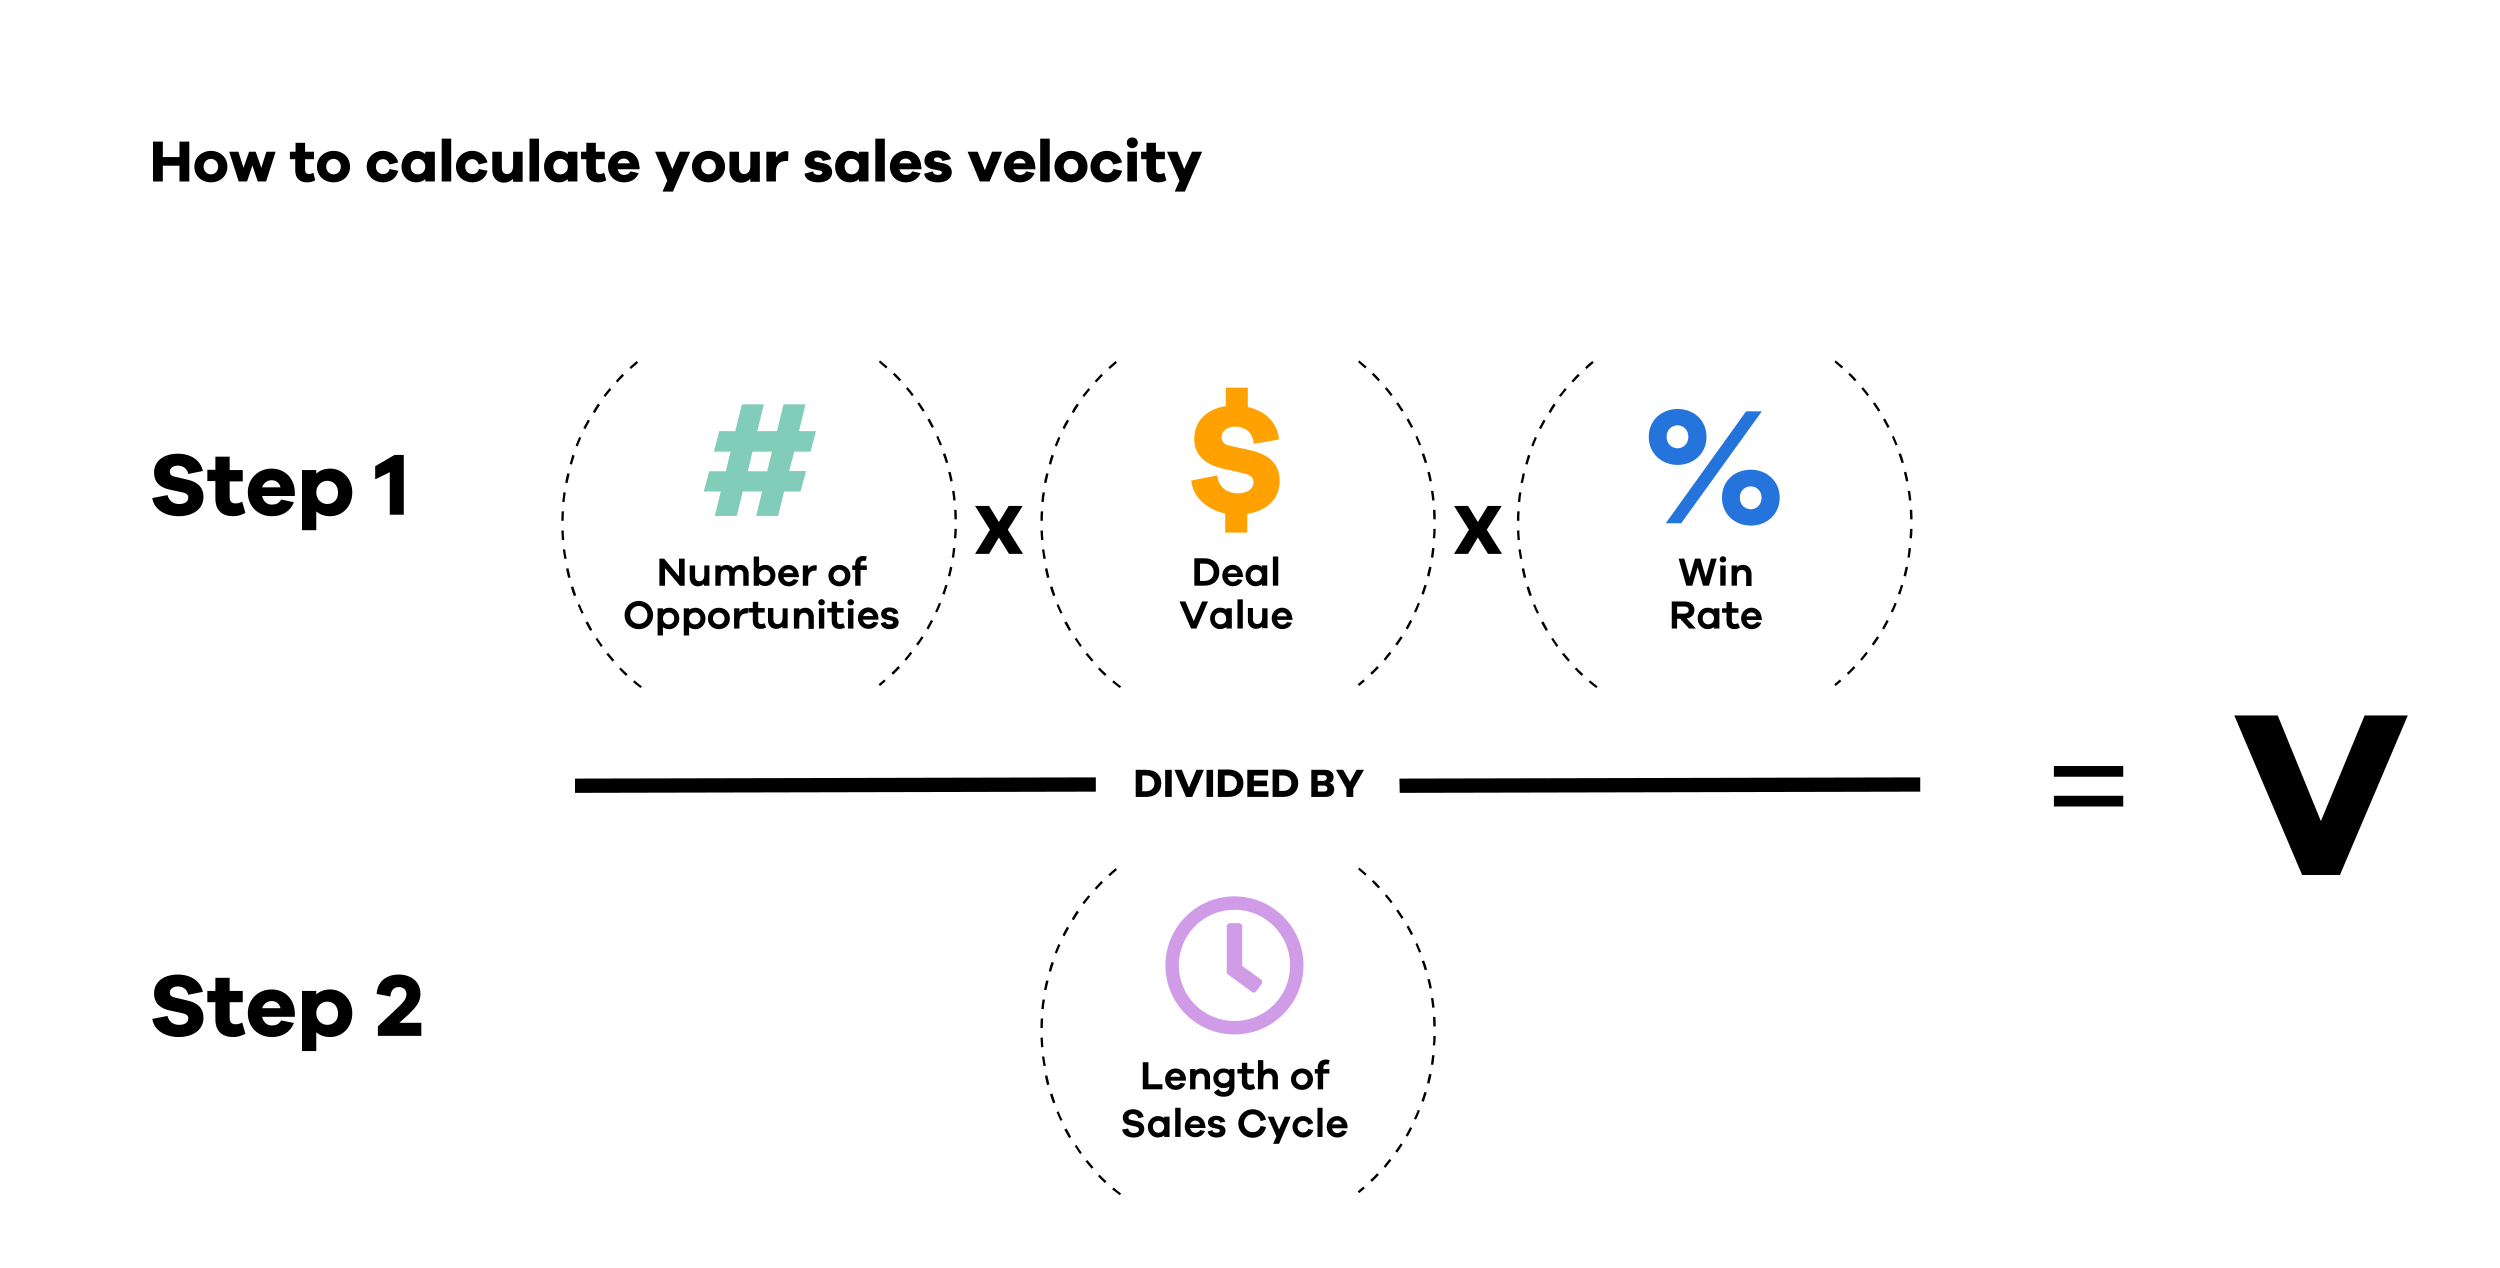 <?xml version="1.0" encoding="UTF-8"?>
<!-- Generator: Adobe Illustrator 27.8.1, SVG Export Plug-In . SVG Version: 6.00 Build 0)  -->
<svg xmlns="http://www.w3.org/2000/svg" xmlns:xlink="http://www.w3.org/1999/xlink" version="1.1" id="Layer_1" x="0px" y="0px" width="840px" height="426px" viewBox="0 0 840 426" style="enable-background:new 0 0 840 426;" xml:space="preserve">
<style type="text/css">
	.st0{fill:#D09CE7;}
	.st1{fill:#82CDBA;}
	.st2{fill:#FFA100;}
	.st3{fill:#2574DB;}
</style>
<g id="sales-velocity">
	<g id="Length-of-Sales-Cycl" transform="translate(377.072, 356.006)">
		<polygon id="Path" points="13.5,8.3 8.8,8.3 8.8,0.9 6.9,0.9 6.9,10 13.5,10   "></polygon>
		<path id="Shape" d="M21.4,6.4C21.3,4.4,19.7,3,17.9,3c-1.9,0-3.5,1.5-3.5,3.6s1.6,3.6,3.5,3.6c1.5,0,2.7-0.7,3.3-2.1l-1.6-0.3    c-0.5,0.8-1.2,0.9-1.7,0.9c-0.8,0-1.5-0.6-1.7-1.6h5.2V6.4z M17.9,4.5c0.7,0,1.4,0.4,1.6,1.3h-3.3C16.5,5,17.3,4.5,17.9,4.5z"></path>
		<path id="Path_00000062905732378378874820000001637503956118938032_" d="M26.7,3c-0.9,0-1.6,0.3-2.1,0.8V3.2h-1.8V10h1.8V7    c0-1.7,0.7-2.3,1.7-2.3c0.8,0,1.4,0.6,1.4,1.6V10h1.8V5.8C29.4,4.1,28.3,3,26.7,3z"></path>
		<path id="Shape_00000087411379991243199100000003354092304724946063_" d="M37.7,3.2H36v0.4C35.5,3.2,34.8,3,33.9,3    c-1.7,0-3.3,1.4-3.3,3.3c0,1.9,1.6,3.3,3.3,3.3c0.9,0,1.6-0.2,2.1-0.6V9c0,1.2-0.7,1.9-1.9,1.9c-0.9,0-1.3-0.3-1.8-1l-1.5,1.1    c0.6,0.9,1.7,1.5,3.3,1.5c2.2,0,3.6-1.2,3.6-3.2L37.7,3.2z M34.2,8c-1.1,0-1.9-0.7-1.9-1.8s0.8-1.8,1.9-1.8c1,0,1.8,0.7,1.8,1.8    S35.1,8,34.2,8z"></path>
		<path id="Path_00000002367468240358238400000013239844929176469377_" d="M44.1,8.2c-0.4,0.2-0.8,0.3-1.1,0.3c-0.6,0-1-0.4-1-1.2    V4.7h2.2V3.2h-2.2V1.1h-1.8v2.1h-1.5v1.5h1.5v2.8c0,1.9,1.1,2.7,2.7,2.7c0.6,0,1.1-0.1,1.8-0.5L44.1,8.2z"></path>
		<path id="Path_00000033361235284391110790000000513164380658921366_" d="M49.5,3c-0.9,0-1.6,0.3-2.1,0.8V0.2h-1.8V10h1.8V7    c0-1.7,0.7-2.3,1.7-2.3c0.8,0,1.4,0.6,1.4,1.6V10h1.8V5.8C52.2,4.1,51.1,3,49.5,3z"></path>
		<path id="Shape_00000039828779184950395680000016242477345257171871_" d="M60.4,3c-2,0-3.7,1.4-3.7,3.6s1.7,3.6,3.7,3.6    c2,0,3.7-1.4,3.7-3.6S62.4,3,60.4,3z M60.4,8.6c-1,0-2-0.8-2-2s1-2,2-2c0.9,0,1.9,0.8,1.9,2S61.3,8.6,60.4,8.6z"></path>
		<path id="Path_00000076600534394819001150000001113608948012136853_" d="M67.6,3.2V2.6c0-0.6,0.4-1,1-1c0.2,0,0.4,0,0.7,0.1    l0.4-1.5C69.3,0.1,68.9,0,68.4,0c-1.6,0-2.7,1-2.7,2.6v0.6h-1v1.5h1V10h1.8V4.7h2.1V3.2H67.6z"></path>
		<path id="Path_00000050665211254990806920000012821501552419338393_" d="M3.7,16.7c-2.1,0-3.5,1.1-3.5,2.8c0,1.8,1.3,2.4,2.4,2.6    l1.9,0.4c0.8,0.2,1.1,0.5,1.1,1c0,0.7-0.6,1.2-1.6,1.2c-1,0-1.8-0.4-2-1.5L0,23.5c0.2,1.8,1.9,2.7,3.8,2.7c2.2,0,3.6-1.1,3.6-2.9    c0-1.4-0.9-2.3-2.4-2.6l-2-0.4c-0.7-0.1-0.9-0.5-0.9-0.9c0-0.6,0.6-1.1,1.5-1.1c0.9,0,1.7,0.6,1.8,1.4l1.8-0.4    C6.9,17.7,5.5,16.7,3.7,16.7z"></path>
		<path id="Shape_00000069384337777685944650000008048087266171297424_" d="M15.9,19.2h-1.8v0.5c-0.6-0.5-1.3-0.7-2.2-0.7    c-1.7,0-3.3,1.5-3.3,3.6s1.6,3.6,3.3,3.6c0.9,0,1.7-0.3,2.2-0.7V26h1.8V19.2z M12.2,24.6c-1.1,0-1.9-0.8-1.9-2s0.8-2,1.9-2    c1,0,1.9,0.8,1.9,2S13.1,24.6,12.2,24.6z"></path>
		<polygon id="Path_00000053510911468645697410000015291751820630350476_" points="19.6,26 19.6,16.2 17.8,16.2 17.8,26   "></polygon>
		<path id="Shape_00000082345450133267792010000001039247310142249391_" d="M27.9,22.4c-0.1-2.1-1.6-3.5-3.4-3.5    c-1.9,0-3.5,1.5-3.5,3.6s1.6,3.6,3.5,3.6c1.5,0,2.7-0.7,3.3-2.1l-1.6-0.3c-0.5,0.8-1.2,0.9-1.7,0.9c-0.8,0-1.5-0.6-1.7-1.6h5.2    V22.4z M24.5,20.5c0.7,0,1.4,0.4,1.6,1.3h-3.3C23,21,23.8,20.5,24.5,20.5z"></path>
		<path id="Path_00000178909449520535446340000015680290296032659103_" d="M28.7,24.2c0.2,1.4,1.6,2,3,2c1.8,0,3-0.8,3-2.3    c0-0.9-0.6-1.7-1.8-1.9l-1.6-0.4c-0.5-0.1-0.6-0.4-0.6-0.6c0-0.3,0.2-0.7,0.9-0.7c0.7,0,1.2,0.4,1.3,0.9l1.7-0.3    c-0.2-1.2-1.3-2-3-2c-1.7,0-2.8,0.9-2.8,2.2c0,1,0.7,1.7,1.9,1.9l1.4,0.3c0.6,0.1,0.7,0.4,0.7,0.6c0,0.4-0.4,0.7-1.1,0.7    c-0.7,0-1.3-0.2-1.4-0.9L28.7,24.2z"></path>
		<path id="Path_00000032624836994274070990000011648872634277508227_" d="M43.8,24.4c-1.6,0-2.9-1.3-2.9-3s1.3-3,2.9-3    c1.3,0,2.4,0.7,2.7,2.3l1.8-0.5c-0.5-2.2-2.3-3.5-4.5-3.5c-2.7,0-4.8,2.1-4.8,4.8c0,2.7,2.1,4.8,4.8,4.8c2.2,0,4-1.3,4.5-3.6    l-1.8-0.4C46.1,23.8,45,24.4,43.8,24.4z"></path>
		<polygon id="Path_00000057147989567672191620000013816386136032192395_" points="56.6,19.2 54.6,19.2 52.7,23.5 50.9,19.2     48.9,19.2 51.8,25.8 50.7,28.3 52.7,28.3   "></polygon>
		<path id="Path_00000105403657578344967860000001108206349578283416_" d="M60.8,24.5c-1.1,0-1.9-0.8-1.9-1.9c0-1.2,0.8-2,1.9-2    c0.8,0,1.4,0.4,1.7,1.3l1.7-0.5C63.7,20,62.4,19,60.8,19c-2,0-3.6,1.5-3.6,3.6s1.6,3.6,3.6,3.6c1.6,0,3-1,3.4-2.5l-1.7-0.4    C62.2,24.1,61.6,24.5,60.8,24.5z"></path>
		<polygon id="Path_00000161595357382207762260000009401054173616827576_" points="67.3,26 67.3,16.2 65.6,16.2 65.6,26   "></polygon>
		<path id="Shape_00000041983828131627972020000011899632658510623128_" d="M75.7,22.4C75.6,20.4,74,19,72.2,19    c-1.9,0-3.5,1.5-3.5,3.6s1.6,3.6,3.5,3.6c1.5,0,2.7-0.7,3.3-2.1l-1.6-0.3c-0.5,0.8-1.2,0.9-1.7,0.9c-0.8,0-1.5-0.6-1.7-1.6h5.2    V22.4z M72.2,20.5c0.7,0,1.4,0.4,1.6,1.3h-3.3C70.8,21,71.5,20.5,72.2,20.5z"></path>
	</g>
	<g id="clock" transform="translate(391.579, 301.175)">
		<path id="Shape_00000122704615157460430510000003786223139487007165_" class="st0" d="M23.2,0C10.4,0,0,10.4,0,23.2    s10.4,23.2,23.2,23.2S46.4,36,46.4,23.2S36,0,23.2,0z M23.2,41.9c-10.3,0-18.7-8.4-18.7-18.7S12.9,4.5,23.2,4.5    s18.7,8.4,18.7,18.7S33.6,41.9,23.2,41.9z M29,32.1l-7.9-5.8c-0.3-0.2-0.5-0.6-0.5-0.9V10.1c0-0.6,0.5-1.1,1.1-1.1h3    c0.6,0,1.1,0.5,1.1,1.1v13.3l6.3,4.5c0.5,0.4,0.6,1.1,0.2,1.6l-1.8,2.4C30.2,32.4,29.5,32.5,29,32.1z"></path>
	</g>
	<path id="Shape-Copy-3" d="M374.2,399c0.8,0.7,1.6,1.4,2.5,2l-0.5,0.6c-0.8-0.7-1.7-1.3-2.5-2L374.2,399z M458.1,398.7l0.5,0.6   c-0.6,0.5-1.3,1.1-1.9,1.6l-0.5-0.6C456.8,399.7,457.5,399.2,458.1,398.7z M369.5,394.7c0.7,0.8,1.5,1.5,2.3,2.2l-0.6,0.6   c-0.8-0.7-1.5-1.5-2.3-2.3L369.5,394.7z M462.7,394.2l0.6,0.6c-0.7,0.8-1.5,1.5-2.3,2.3l-0.6-0.6C461.2,395.8,462,395,462.7,394.2z    M365.4,389.8c0.7,0.8,1.3,1.6,2,2.4l-0.6,0.5c-0.7-0.8-1.4-1.6-2.1-2.5L365.4,389.8z M466.9,389.4l0.6,0.5c-0.7,0.8-1.3,1.7-2,2.5   l-0.6-0.5C465.5,391.1,466.2,390.2,466.9,389.4z M361.7,384.7c0.6,0.9,1.2,1.8,1.8,2.6l-0.6,0.5c-0.6-0.9-1.2-1.8-1.8-2.7   L361.7,384.7z M470.6,384.2l0.7,0.4c-0.6,0.9-1.2,1.8-1.8,2.7l-0.7-0.5C469.4,386,470,385.1,470.6,384.2z M358.4,379.2   c0.5,0.9,1,1.9,1.5,2.8l-0.7,0.4c-0.5-0.9-1.1-1.9-1.6-2.8L358.4,379.2z M473.8,378.7l0.7,0.4c-0.5,1-1,1.9-1.5,2.8l-0.7-0.4   C472.8,380.6,473.3,379.6,473.8,378.7z M355.7,373.4c0.4,1,0.8,2,1.3,2.9l-0.7,0.3c-0.5-1-0.9-2-1.3-2.9L355.7,373.4z M476.4,372.9   l0.7,0.3c-0.4,1-0.8,2-1.3,3l-0.7-0.3C475.6,374.9,476,373.9,476.4,372.9z M353.6,367.4c0.3,1,0.7,2,1,3l-0.8,0.3c-0.4-1-0.7-2-1-3   L353.6,367.4z M478.6,366.9l0.8,0.2c-0.3,1-0.7,2-1,3.1l-0.8-0.3C477.9,369,478.3,367.9,478.6,366.9z M351.9,361.3   c0.2,1,0.5,2.1,0.7,3.1l-0.8,0.2c-0.3-1-0.5-2.1-0.7-3.1L351.9,361.3z M480.2,360.8l0.8,0.2c-0.2,1.1-0.5,2.1-0.7,3.1l-0.8-0.2   C479.7,362.8,479.9,361.8,480.2,360.8z M350.9,355c0.1,1.1,0.3,2.1,0.5,3.1l-0.8,0.1c-0.2-1.1-0.3-2.1-0.5-3.2L350.9,355z    M481.2,354.5l0.8,0.1c-0.1,1.1-0.3,2.1-0.4,3.2l-0.8-0.1C480.9,356.6,481.1,355.5,481.2,354.5z M350.4,348.6   c0,1.1,0.1,2.1,0.2,3.2l-0.8,0.1c-0.1-1.1-0.1-2.1-0.2-3.2L350.4,348.6z M481.6,348.1l0.8,0c0,1.1-0.1,2.1-0.2,3.2l-0.8-0.1   C481.6,350.2,481.6,349.2,481.6,348.1z M349.7,342.2l0.8,0c-0.1,1.1-0.1,2.1-0.1,3.2l-0.8,0C349.6,344.3,349.6,343.2,349.7,342.2z    M482.3,341.7c0.1,1.1,0.1,2.1,0.1,3.2l-0.8,0c0-1.1-0.1-2.1-0.1-3.2L482.3,341.7z M350.3,335.8l0.8,0.1c-0.2,1-0.3,2.1-0.4,3.2   l-0.8-0.1C350,337.9,350.1,336.8,350.3,335.8z M481.6,335.3c0.2,1.1,0.3,2.1,0.4,3.2l-0.8,0.1c-0.1-1.1-0.2-2.1-0.4-3.2   L481.6,335.3z M351.5,329.4l0.8,0.2c-0.2,1-0.5,2.1-0.7,3.1l-0.8-0.1C351,331.5,351.2,330.5,351.5,329.4z M480.4,328.9   c0.3,1,0.5,2.1,0.7,3.1l-0.8,0.2c-0.2-1-0.4-2.1-0.7-3.1L480.4,328.9z M353.3,323.2l0.8,0.3c-0.3,1-0.7,2-0.9,3l-0.8-0.2   C352.6,325.3,352.9,324.3,353.3,323.2z M478.5,322.7c0.4,1,0.7,2,1,3.1l-0.8,0.2c-0.3-1-0.6-2-1-3L478.5,322.7z M355.6,317.2   l0.7,0.3c-0.4,1-0.8,1.9-1.2,2.9l-0.7-0.3C354.7,319.2,355.2,318.2,355.6,317.2z M476.2,316.8c0.4,1,0.9,2,1.3,3l-0.7,0.3   c-0.4-1-0.8-2-1.2-2.9L476.2,316.8z M358.5,311.4l0.7,0.4c-0.5,0.9-1,1.9-1.5,2.8l-0.7-0.4C357.4,313.3,357.9,312.4,358.5,311.4z    M473.3,311c0.5,0.9,1,1.9,1.5,2.8l-0.7,0.4c-0.5-0.9-1-1.9-1.5-2.8L473.3,311z M361.8,306l0.7,0.5c-0.6,0.9-1.2,1.8-1.7,2.7   l-0.7-0.4C360.6,307.8,361.2,306.9,361.8,306z M469.8,305.6c0.6,0.9,1.2,1.8,1.8,2.7l-0.7,0.4c-0.6-0.9-1.2-1.8-1.8-2.7   L469.8,305.6z M365.7,300.8l0.6,0.5c-0.7,0.8-1.3,1.6-2,2.5l-0.6-0.5C364.4,302.5,365,301.6,365.7,300.8z M465.9,300.5   c0.7,0.8,1.4,1.7,2,2.5l-0.6,0.5c-0.6-0.8-1.3-1.7-2-2.5L465.9,300.5z M370,296l0.6,0.6c-0.7,0.7-1.5,1.5-2.2,2.3l-0.6-0.5   C368.5,297.6,369.3,296.8,370,296z M461.5,295.7c0.8,0.7,1.5,1.5,2.2,2.3l-0.6,0.5c-0.7-0.8-1.5-1.5-2.2-2.3L461.5,295.7z    M374.8,291.7l0.5,0.6c-0.8,0.7-1.6,1.4-2.4,2.1l-0.5-0.6C373.2,293.1,374,292.4,374.8,291.7z M456.7,291.5   c0.8,0.7,1.7,1.4,2.5,2.1l-0.5,0.6c-0.8-0.7-1.6-1.4-2.4-2.1L456.7,291.5z"></path>
	<g id="Step-2" transform="translate(51.266, 327.45)">
		<path id="Path_00000005988044522220742780000014023907966062893697_" d="M8.5,0c-4.7,0-8,2.4-8,6.3c0,3.7,2.5,5.2,5.4,5.8l4.2,0.9    c1.4,0.3,1.9,0.9,1.9,1.8c0,1.2-1.1,2.1-3,2.1c-2,0-3.4-0.9-4-3l-5.1,1C0.5,18.8,4.3,21,8.8,21c4.5,0,8.3-2.2,8.3-6.5    c0-3.2-2-5.1-5.5-5.8L7.4,7.7C6.1,7.4,5.8,6.8,5.8,6c0-1.1,1-2,2.7-2c1.6,0,3.1,0.9,3.5,2.8l4.9-1C16.1,2.2,12.9,0,8.5,0z"></path>
		<path id="Path_00000016756908082695587480000013257440045565824658_" d="M30.1,16.1c-0.6,0.4-1.5,0.6-2.2,0.6c-1.3,0-2-0.6-2-2.2    V9.3h4.4V5.5h-4.4V1.1h-4.8v4.4h-2.7v3.8h2.7V15c0,4,2.2,6,6,6c1.7,0,2.9-0.5,4.1-1.1L30.1,16.1z"></path>
		<path id="Shape_00000124874680253407368140000011665195698243873949_" d="M47.8,13c-0.1-4.9-3.5-8-7.8-8c-4.4,0-8,3.2-8,8    c0,4.8,3.6,8,8,8c3.5,0,6.2-1.5,7.5-4.7l-4.3-0.9c-0.8,1.5-2.1,1.7-3.2,1.7c-1.6,0-2.8-1.1-3.2-2.9h11V13z M40,8.9    c1.4,0,2.6,0.8,3,2.4h-6.2C37.3,9.8,38.6,8.9,40,8.9z"></path>
		<path id="Shape_00000084528212565884828570000015042694196607428543_" d="M59.7,5c-2,0-3.5,0.6-4.7,1.7V5.5h-4.8v20.2H55v-6.3    c1.2,1,2.7,1.6,4.7,1.6c4,0,7.4-3.2,7.4-8C67.1,8.3,63.7,5,59.7,5z M58.7,16.9c-2,0-3.7-1.6-3.7-3.9c0-2.3,1.7-3.9,3.7-3.9    c2.1,0,3.6,1.6,3.6,3.9C62.4,15.4,60.8,16.9,58.7,16.9z"></path>
		<path id="Path_00000008114996701247575020000003496117669590123395_" d="M90.2,16.2h-7.3l2.9-2.6C88.5,11,90,9.3,90,6.5    c0-4-3-6.5-7.3-6.5c-4.3,0-7.2,2.5-7.4,6.5l4.6,0.9c0.2-2.2,1.2-3.2,2.9-3.2c1.5,0,2.5,1,2.5,2.4c0,1.8-1.4,3-2.7,4.3l-6.9,6.5    v3.2h14.6V16.2z"></path>
	</g>
	<g id="How-to-calculate-you" transform="translate(51.406, 46.18)">
		<polygon id="Path_00000121976459717278120650000013535035915034384024_" points="12.2,1.4 8.9,1.4 8.9,6.6 3.3,6.6 3.3,1.4 0,1.4     0,14.8 3.3,14.8 3.3,9.5 8.9,9.5 8.9,14.8 12.2,14.8   "></polygon>
		<path id="Shape_00000059271276493219507340000012505655059057096608_" d="M19.5,4.5c-3,0-5.6,2.1-5.6,5.3c0,3.2,2.5,5.3,5.6,5.3    c3,0,5.5-2.1,5.5-5.3C25,6.6,22.4,4.5,19.5,4.5z M19.5,12.4c-1.3,0-2.5-1-2.5-2.6c0-1.6,1.2-2.6,2.5-2.6c1.2,0,2.4,1,2.4,2.6    C21.9,11.4,20.7,12.4,19.5,12.4z"></path>
		<polygon id="Path_00000166676334855854537730000016496063939556990863_" points="41.2,4.8 38.1,4.8 36.4,10.2 34.5,4.8 32.3,4.8     30.4,10.2 28.7,4.8 25.6,4.8 28.8,14.8 31.6,14.8 33.4,9.4 35.2,14.8 38,14.8   "></polygon>
		<path id="Path_00000045587420466562066130000013811214251180227208_" d="M53.9,11.9c-0.4,0.2-1,0.4-1.5,0.4    c-0.8,0-1.3-0.4-1.3-1.5V7.3h3V4.8h-3v-3h-3.2v3H46v2.5h1.8v3.8c0,2.6,1.5,4,4,4c1.1,0,2-0.3,2.7-0.7L53.9,11.9z"></path>
		<path id="Shape_00000029012489413809052730000013855764044047443076_" d="M60.7,4.5c-3,0-5.6,2.1-5.6,5.3c0,3.2,2.5,5.3,5.6,5.3    c3,0,5.5-2.1,5.5-5.3C66.2,6.6,63.7,4.5,60.7,4.5z M60.7,12.4c-1.3,0-2.5-1-2.5-2.6c0-1.6,1.2-2.6,2.5-2.6c1.2,0,2.4,1,2.4,2.6    C63.1,11.4,62,12.4,60.7,12.4z"></path>
		<path id="Path_00000078751764232661091170000013144525693188362405_" d="M77.3,12.3c-1.4,0-2.4-1-2.4-2.5c0-1.5,1-2.5,2.4-2.5    c1,0,1.8,0.6,2.1,1.8l3-0.7c-0.6-2.4-2.7-3.9-5.1-3.9c-3,0-5.5,2.2-5.5,5.3c0,3.2,2.5,5.3,5.5,5.3c2.5,0,4.6-1.5,5.1-3.9l-2.9-0.6    C79.2,11.8,78.4,12.3,77.3,12.3z"></path>
		<path id="Shape_00000064334153968192162830000000114760077161959840_" d="M94.7,4.8h-3.2v0.8c-0.8-0.7-1.8-1.1-3.1-1.1    c-2.7,0-4.9,2.2-4.9,5.3c0,3.2,2.2,5.3,4.9,5.3c1.3,0,2.3-0.4,3.1-1.1v0.8h3.2V4.8z M89,12.4c-1.4,0-2.4-1-2.4-2.6    c0-1.5,1-2.6,2.4-2.6c1.3,0,2.5,1.1,2.5,2.6C91.5,11.4,90.3,12.4,89,12.4z"></path>
		<polygon id="Path_00000064324027025008793740000008749492878500496295_" points="100.2,14.8 100.2,0.4 97,0.4 97,14.8   "></polygon>
		<path id="Path_00000028326013810587700110000003682995371791871910_" d="M107.3,12.3c-1.4,0-2.4-1-2.4-2.5c0-1.5,1-2.5,2.4-2.5    c1,0,1.8,0.6,2.1,1.8l3-0.7c-0.6-2.4-2.7-3.9-5.1-3.9c-3,0-5.5,2.2-5.5,5.3c0,3.2,2.5,5.3,5.5,5.3c2.5,0,4.6-1.5,5.1-3.9l-2.9-0.6    C109.2,11.8,108.4,12.3,107.3,12.3z"></path>
		<path id="Path_00000054228089964777727780000007569195474318252214_" d="M124.2,4.8H121v4.7c0,1.9-0.8,2.8-2.1,2.8    c-1,0-1.7-0.8-1.7-2V4.8H114v6.2c0,2.5,1.6,4.2,3.9,4.2c1.3,0,2.3-0.5,3.1-1.3v1h3.2V4.8z"></path>
		<polygon id="Path_00000173878696971592114830000003479329910498675087_" points="129.7,14.8 129.7,0.4 126.5,0.4 126.5,14.8   "></polygon>
		<path id="Shape_00000035528554680010788350000013530618231704248213_" d="M142.6,4.8h-3.2v0.8c-0.8-0.7-1.8-1.1-3.1-1.1    c-2.7,0-4.9,2.2-4.9,5.3c0,3.2,2.2,5.3,4.9,5.3c1.3,0,2.3-0.4,3.1-1.1v0.8h3.2V4.8z M136.9,12.4c-1.4,0-2.4-1-2.4-2.6    c0-1.5,1-2.6,2.4-2.6c1.3,0,2.5,1.1,2.5,2.6C139.4,11.4,138.2,12.4,136.9,12.4z"></path>
		<path id="Path_00000029740751401448814500000004836396903657364387_" d="M151.6,11.9c-0.4,0.2-1,0.4-1.5,0.4    c-0.8,0-1.3-0.4-1.3-1.5V7.3h3V4.8h-3v-3h-3.2v3h-1.8v2.5h1.8v3.8c0,2.6,1.5,4,4,4c1.1,0,2-0.3,2.7-0.7L151.6,11.9z"></path>
		<path id="Shape_00000018219213575377117370000006716244830505180809_" d="M163.4,9.8c-0.1-3.3-2.3-5.3-5.2-5.3    c-2.9,0-5.3,2.2-5.3,5.3c0,3.2,2.4,5.3,5.3,5.3c2.3,0,4.1-1,5-3.1l-2.8-0.6c-0.5,1-1.4,1.2-2.1,1.2c-1.1,0-1.9-0.7-2.2-1.9h7.4    V9.8z M158.2,7.1c0.9,0,1.7,0.5,2,1.6h-4.1C156.4,7.6,157.3,7.1,158.2,7.1z"></path>
		<polygon id="Path_00000097469486905685696630000001853899435435234977_" points="180.5,4.8 177,4.8 174.5,10.6 172.1,4.8     168.7,4.8 172.8,14.5 171.2,18.2 174.7,18.2   "></polygon>
		<path id="Shape_00000127745031450241677270000002799008362708837536_" d="M186.7,4.5c-3,0-5.6,2.1-5.6,5.3c0,3.2,2.5,5.3,5.6,5.3    c3,0,5.5-2.1,5.5-5.3C192.2,6.6,189.6,4.5,186.7,4.5z M186.7,12.4c-1.3,0-2.5-1-2.5-2.6c0-1.6,1.2-2.6,2.5-2.6    c1.2,0,2.4,1,2.4,2.6C189.1,11.4,187.9,12.4,186.7,12.4z"></path>
		<path id="Path_00000049213166793096796500000010674883017114025379_" d="M203.9,4.8h-3.2v4.7c0,1.9-0.8,2.8-2.1,2.8    c-1,0-1.7-0.8-1.7-2V4.8h-3.2v6.2c0,2.5,1.6,4.2,3.9,4.2c1.3,0,2.3-0.5,3.1-1.3v1h3.2V4.8z"></path>
		<path id="Path_00000044178854911552103830000006273609650537900940_" d="M212.8,4.6c-1.6,0-2.7,0.9-3.5,2.1V4.8h-3.2v10h3.2v-3.1    c0-2.6,1.2-3.8,3.5-3.8h0.6l0.1-3.2C213.3,4.7,213.1,4.6,212.8,4.6z"></path>
		<path id="Path_00000052790915444970459160000009499910804643730817_" d="M218.9,12.2c0.3,2.1,2.4,2.9,4.7,2.9    c2.6,0,4.6-1.2,4.6-3.4c0-1.5-0.9-2.6-2.8-3L223,8.2c-0.6-0.1-0.8-0.4-0.8-0.7c0-0.4,0.3-0.8,1.1-0.8c1,0,1.6,0.6,1.7,1.2l2.9-0.6    c-0.4-1.7-2.1-2.9-4.6-2.9c-2.5,0-4.3,1.3-4.3,3.4c0,1.6,1.1,2.6,2.9,2.9l2,0.4c0.7,0.1,1,0.4,1,0.7c0,0.4-0.5,0.8-1.3,0.8    c-0.9,0-1.6-0.3-1.8-1.2L218.9,12.2z"></path>
		<path id="Shape_00000048460675879269142900000012425013320082918579_" d="M240.4,4.8h-3.2v0.8c-0.8-0.7-1.8-1.1-3.1-1.1    c-2.7,0-4.9,2.2-4.9,5.3c0,3.2,2.2,5.3,4.9,5.3c1.3,0,2.3-0.4,3.1-1.1v0.8h3.2V4.8z M234.8,12.4c-1.4,0-2.4-1-2.4-2.6    c0-1.5,1-2.6,2.4-2.6c1.3,0,2.5,1.1,2.5,2.6C237.2,11.4,236.1,12.4,234.8,12.4z"></path>
		<polygon id="Path_00000071553600619665031810000001452572267102619057_" points="245.9,14.8 245.9,0.4 242.7,0.4 242.7,14.8   "></polygon>
		<path id="Shape_00000138561101940381484980000000015400912183492786_" d="M258.1,9.8c-0.1-3.3-2.3-5.3-5.2-5.3    c-2.9,0-5.3,2.2-5.3,5.3c0,3.2,2.4,5.3,5.3,5.3c2.3,0,4.1-1,5-3.1l-2.8-0.6c-0.5,1-1.4,1.2-2.1,1.2c-1.1,0-1.9-0.7-2.2-1.9h7.4    V9.8z M252.9,7.1c0.9,0,1.7,0.5,2,1.6h-4.1C251.1,7.6,252,7.1,252.9,7.1z"></path>
		<path id="Path_00000037690460532347483420000012886192845400572553_" d="M259.1,12.2c0.3,2.1,2.4,2.9,4.7,2.9    c2.6,0,4.6-1.2,4.6-3.4c0-1.5-0.9-2.6-2.8-3l-2.4-0.5c-0.6-0.1-0.8-0.4-0.8-0.7c0-0.4,0.3-0.8,1.1-0.8c1,0,1.6,0.6,1.7,1.2    l2.9-0.6c-0.4-1.7-2.1-2.9-4.6-2.9c-2.5,0-4.3,1.3-4.3,3.4c0,1.6,1.1,2.6,2.9,2.9l2,0.4c0.7,0.1,1,0.4,1,0.7    c0,0.4-0.5,0.8-1.3,0.8c-0.9,0-1.6-0.3-1.8-1.2L259.1,12.2z"></path>
		<polygon id="Path_00000087394172941135594590000008201524120919753381_" points="285.3,4.8 281.9,4.8 279.5,11 277.1,4.8     273.7,4.8 277.8,14.8 281.1,14.8   "></polygon>
		<path id="Shape_00000084514821306454323240000000643622687453889197_" d="M296.4,9.8c-0.1-3.3-2.3-5.3-5.2-5.3    c-2.9,0-5.3,2.2-5.3,5.3c0,3.2,2.4,5.3,5.3,5.3c2.3,0,4.1-1,5-3.1l-2.8-0.6c-0.5,1-1.4,1.2-2.1,1.2c-1.1,0-1.9-0.7-2.2-1.9h7.4    V9.8z M291.2,7.1c0.9,0,1.7,0.5,2,1.6h-4.1C289.4,7.6,290.3,7.1,291.2,7.1z"></path>
		<polygon id="Path_00000113318079618516496070000014657938001509086336_" points="301.3,14.8 301.3,0.4 298.1,0.4 298.1,14.8   "></polygon>
		<path id="Shape_00000081610585492927340040000018176104206340348558_" d="M308.5,4.5c-3,0-5.6,2.1-5.6,5.3c0,3.2,2.5,5.3,5.6,5.3    c3,0,5.5-2.1,5.5-5.3C314,6.6,311.5,4.5,308.5,4.5z M308.5,12.4c-1.3,0-2.5-1-2.5-2.6c0-1.6,1.2-2.6,2.5-2.6c1.2,0,2.4,1,2.4,2.6    C310.9,11.4,309.7,12.4,308.5,12.4z"></path>
		<path id="Path_00000038378897325740597470000012934154360964286606_" d="M320.5,12.3c-1.4,0-2.4-1-2.4-2.5c0-1.5,1-2.5,2.4-2.5    c1,0,1.8,0.6,2.1,1.8l3-0.7c-0.6-2.4-2.7-3.9-5.1-3.9c-3,0-5.5,2.2-5.5,5.3c0,3.2,2.5,5.3,5.5,5.3c2.5,0,4.6-1.5,5.1-3.9l-2.9-0.6    C322.3,11.8,321.5,12.3,320.5,12.3z"></path>
		<path id="Shape_00000175313912262816958860000008959814948393504911_" d="M329,0c-1.1,0-1.8,0.8-1.8,1.8c0,1,0.8,1.8,1.8,1.8    s1.9-0.8,1.9-1.8C330.9,0.8,330.1,0,329,0z M330.6,14.8v-10h-3.2v10H330.6z"></path>
		<path id="Path_00000034803747620751717960000014844268457049066372_" d="M339.8,11.9c-0.4,0.2-1,0.4-1.5,0.4    c-0.8,0-1.3-0.4-1.3-1.5V7.3h3V4.8h-3v-3h-3.2v3H332v2.5h1.8v3.8c0,2.6,1.5,4,4,4c1.1,0,2-0.3,2.7-0.7L339.8,11.9z"></path>
		<polygon id="Path_00000098210910855144636600000013001064603644818838_" points="352.5,4.8 349.1,4.8 346.5,10.6 344.2,4.8     340.7,4.8 344.9,14.5 343.3,18.2 346.7,18.2   "></polygon>
	</g>
	<g id="Step-1" transform="translate(51.266, 152.45)">
		<path id="Path_00000095308991098275790230000018174528812366710437_" d="M8.5,0c-4.7,0-8,2.4-8,6.3c0,3.7,2.5,5.2,5.4,5.8l4.2,0.9    c1.4,0.3,1.9,0.9,1.9,1.8c0,1.2-1.1,2.1-3,2.1c-2,0-3.4-0.9-4-3l-5.1,1C0.5,18.8,4.3,21,8.8,21c4.5,0,8.3-2.2,8.3-6.5    c0-3.2-2-5.1-5.5-5.8L7.4,7.7C6.1,7.4,5.8,6.8,5.8,6c0-1.1,1-2,2.7-2c1.6,0,3.1,0.9,3.5,2.8l4.9-1C16.1,2.2,12.9,0,8.5,0z"></path>
		<path id="Path_00000116227597140594347450000004611915178636187815_" d="M30.1,16.1c-0.6,0.4-1.5,0.6-2.2,0.6c-1.3,0-2-0.6-2-2.2    V9.3h4.4V5.5h-4.4V1h-4.8v4.4h-2.7v3.8h2.7V15c0,4,2.2,6,6,6c1.7,0,2.9-0.5,4.1-1.1L30.1,16.1z"></path>
		<path id="Shape_00000155124237918109763900000003148501226362797199_" d="M47.8,13c-0.1-4.9-3.5-8-7.8-8c-4.4,0-8,3.2-8,8    c0,4.8,3.6,8,8,8c3.5,0,6.2-1.5,7.5-4.7l-4.3-0.9c-0.8,1.5-2.1,1.7-3.2,1.7c-1.6,0-2.8-1.1-3.2-2.9h11V13z M40,8.9    c1.4,0,2.6,0.8,3,2.4h-6.2C37.3,9.8,38.6,8.9,40,8.9z"></path>
		<path id="Shape_00000049191321697594855100000002185215030988631484_" d="M59.7,5c-2,0-3.5,0.6-4.7,1.7V5.5h-4.8v20.2H55v-6.3    c1.2,1,2.7,1.6,4.7,1.6c4,0,7.4-3.2,7.4-8C67.1,8.3,63.7,5,59.7,5z M58.7,16.9c-2,0-3.7-1.6-3.7-3.9c0-2.3,1.7-3.9,3.7-3.9    c2.1,0,3.6,1.6,3.6,3.9C62.4,15.4,60.8,16.9,58.7,16.9z"></path>
		<polygon id="Path_00000158016899654989485510000000844352329174349487_" points="84.4,0.4 81.3,0.4 74.8,4.2 74.8,8.6 79.7,6.2     79.7,20.5 84.4,20.5   "></polygon>
	</g>
	<g id="_x23_" transform="translate(236.467, 135.855)">
		<path id="Shape_00000158006175316549161700000010200264036882487987_" class="st1" d="M30.4,15.9h5.5L37.7,9H32l2.2-9h-7.4l-2.2,9    h-6.6l2.2-9h-7.4l-2.2,9H5.2l-1.8,6.9H9l-1.6,6.6H1.8L0,29.3h5.7l-2,8.2h7.4l2-8.2h6.5l-2,8.2H25l2-8.2h5.5l1.9-6.9h-5.7    L30.4,15.9z M22.9,15.9l-1.6,6.6h-6.5l1.6-6.6H22.9z"></path>
	</g>
	<g id="_x24_" transform="translate(400.27, 130.255)">
		<path id="Path_00000036968818111613347380000007126167643983644071_" class="st2" d="M29.7,31.3c0-5.6-3.5-8.8-9.6-10.2l-7.2-1.6    c-2-0.4-2.7-1.5-2.7-2.9c0-2,1.8-3.5,4.6-3.5c2.6,0,5.8,1.3,6.2,5.8l8.5-1.5c-0.6-5.7-4.6-9.6-10.5-10.9V0h-7.4v6.2    c-6.3,1-10.6,4.9-10.6,11c0,6,4.4,8.8,9.6,10l7.1,1.6c2.5,0.6,3.2,1.6,3.2,3.1c0,2.1-2.1,3.6-5.2,3.6S9.3,34,8.7,29.5L0,31.2    c0.6,5.9,5.5,9.8,11.4,11.1v6.4h7.4v-6.3C24.9,41.5,29.7,37.7,29.7,31.3z"></path>
	</g>
	<g id="_x25_" transform="translate(553.981, 137.415)">
		<path id="Shape_00000052808797181612551430000013614638759647655322_" class="st3" d="M9.7,0C4.5,0,0,3.6,0,9.4    c0,5.7,4.5,9.4,9.7,9.4c5.2,0,9.7-3.7,9.7-9.4C19.4,3.6,15,0,9.7,0z M5.7,38.4h5.2L38,0.8h-5.3L5.7,38.4z M9.7,5.5    c1.8,0,3.6,1.4,3.6,3.8c0,2.5-1.8,3.9-3.6,3.9C7.8,13.2,6,11.8,6,9.4C6,6.9,7.8,5.5,9.7,5.5z M34.3,20.4c-5.3,0-9.7,3.6-9.7,9.4    c0,5.7,4.5,9.4,9.7,9.4c5.2,0,9.7-3.7,9.7-9.4C44,24.1,39.5,20.4,34.3,20.4z M34.3,26c1.8,0,3.6,1.4,3.6,3.8    c0,2.5-1.8,3.9-3.6,3.9c-1.9,0-3.7-1.4-3.7-3.9C30.6,27.4,32.4,26,34.3,26z"></path>
	</g>
	<g id="X" transform="translate(327.622, 169.995)">
		<polygon id="Path_00000020366243859684977080000010226415967929040810_" points="11.4,16.1 16.1,16.1 11,8 16,0 11.3,0 8,5.4     4.7,0 0,0 5,8 0,16.1 4.7,16.1 8,10.6   "></polygon>
	</g>
	<g id="X_00000180352333654520190640000012936308206447336381_" transform="translate(488.564, 169.995)">
		<polygon id="Path_00000183957428570396316310000009202125199338067335_" points="11.4,16.1 16.1,16.1 11,8 16,0 11.3,0 8,5.4     4.7,0 0,0 5,8 0,16.1 4.7,16.1 8,10.6   "></polygon>
	</g>
	<g id="_x3D_" transform="translate(690.106, 257.384)">
		<path id="Shape_00000129919393853651903770000002212636707045629852_" d="M23.3,3.6V0H0v3.6H23.3z M23.3,13.6V10H0v3.6H23.3z"></path>
	</g>
	<g id="Number-of-Opportunit" transform="translate(209.85, 186.806)">
		<polygon id="Path_00000175284528936973293580000001298434840628775840_" points="20.2,0.9 18.3,0.9 18.3,6.9 13.3,0.9 11.7,0.9     11.7,10 13.6,10 13.6,4.1 18.6,10 20.2,10   "></polygon>
		<path id="Path_00000026154296233019051520000005484864009821395360_" d="M28.6,3.2h-1.8v3c0,1.7-0.7,2.3-1.7,2.3    c-0.8,0-1.4-0.6-1.4-1.6V3.2h-1.8v4.1c0,1.7,1.1,2.9,2.7,2.9c0.9,0,1.6-0.3,2.1-0.8V10h1.8V3.2z"></path>
		<path id="Path_00000168833441410266370390000006565811735129410463_" d="M39,3c-1.1,0-1.9,0.4-2.5,1.1C36,3.4,35.2,3,34.3,3    c-0.9,0-1.6,0.3-2,0.8V3.2h-1.8V10h1.8V6.7c0-1.4,0.6-2.1,1.6-2.1c0.7,0,1.3,0.6,1.3,1.5V10h1.8V6.7c0-1.4,0.6-2.1,1.6-2.1    c0.7,0,1.3,0.6,1.3,1.5V10h1.8V5.7C41.6,4.1,40.4,3,39,3z"></path>
		<path id="Shape_00000057867754583604769460000017637569977850969486_" d="M47.4,3c-0.9,0-1.7,0.3-2.2,0.7V0.2h-1.8V10h1.8V9.4    c0.6,0.5,1.3,0.7,2.2,0.7c1.7,0,3.3-1.5,3.3-3.6S49.1,3,47.4,3z M47.1,8.6c-1,0-1.9-0.8-1.9-2s1-2,1.9-2c1.1,0,1.9,0.8,1.9,2    S48.2,8.6,47.1,8.6z"></path>
		<path id="Shape_00000047766950058104632180000010816612198372386450_" d="M58.5,6.4C58.4,4.4,56.9,3,55.1,3    c-1.9,0-3.5,1.5-3.5,3.6s1.6,3.6,3.5,3.6c1.5,0,2.7-0.7,3.3-2.1l-1.6-0.3c-0.5,0.8-1.2,0.9-1.7,0.9c-0.8,0-1.5-0.6-1.7-1.6h5.2    V6.4z M55.1,4.5c0.7,0,1.4,0.4,1.6,1.3h-3.3C53.6,5,54.4,4.5,55.1,4.5z"></path>
		<path id="Path_00000059285717762647090160000001600320785069152656_" d="M64.1,3.1c-1.1,0-1.9,0.5-2.4,1.3V3.2h-1.8V10h1.8V7.8    c0-1.9,0.8-2.9,2.4-2.9h0.4l0.1-1.7C64.4,3.1,64.3,3.1,64.1,3.1z"></path>
		<path id="Shape_00000147209354124093727740000002346632553521024922_" d="M72.2,3c-2,0-3.7,1.4-3.7,3.6s1.7,3.6,3.7,3.6    c2,0,3.7-1.4,3.7-3.6S74.1,3,72.2,3z M72.2,8.6c-1,0-2-0.8-2-2s1-2,2-2c0.9,0,1.9,0.8,1.9,2S73.1,8.6,72.2,8.6z"></path>
		<path id="Path_00000042730446040851202380000017889291047510554805_" d="M79.3,3.2V2.6c0-0.6,0.4-1,1-1c0.2,0,0.4,0,0.7,0.1    l0.4-1.5C81,0.1,80.6,0,80.2,0c-1.6,0-2.7,1-2.7,2.6v0.6h-1v1.5h1V10h1.8V4.7h2.1V3.2H79.3z"></path>
		<path id="Shape_00000078747507942210462930000015691892993864084408_" d="M4.8,15.1c-2.7,0-4.8,2.1-4.8,4.8s2.1,4.7,4.8,4.7    s4.8-2.1,4.8-4.7S7.5,15.1,4.8,15.1z M4.8,22.8c-1.6,0-2.9-1.3-2.9-3c0-1.7,1.3-3,2.9-3s2.9,1.3,2.9,3C7.7,21.6,6.4,22.8,4.8,22.8    z"></path>
		<path id="Shape_00000070109441296050300610000003085022638283563652_" d="M15.1,17.4c-0.9,0-1.7,0.3-2.2,0.7v-0.5h-1.8v9.1h1.8    v-2.8c0.6,0.5,1.3,0.7,2.2,0.7c1.7,0,3.3-1.5,3.3-3.6S16.9,17.4,15.1,17.4z M14.8,23c-1,0-1.9-0.8-1.9-2c0-1.3,1-2,1.9-2    c1.1,0,1.9,0.8,1.9,2C16.7,22.2,15.9,23,14.8,23z"></path>
		<path id="Shape_00000083055236674588332500000012156218676264847019_" d="M23.9,17.4c-0.9,0-1.7,0.3-2.2,0.7v-0.5h-1.8v9.1h1.8    v-2.8c0.6,0.5,1.3,0.7,2.2,0.7c1.7,0,3.3-1.5,3.3-3.6S25.6,17.4,23.9,17.4z M23.6,23c-1,0-1.9-0.8-1.9-2c0-1.3,1-2,1.9-2    c1.1,0,1.9,0.8,1.9,2C25.5,22.2,24.6,23,23.6,23z"></path>
		<path id="Shape_00000148635891535606301650000010992550282822412700_" d="M31.7,17.4c-2,0-3.7,1.4-3.7,3.6s1.7,3.6,3.7,3.6    c2,0,3.7-1.4,3.7-3.6S33.7,17.4,31.7,17.4z M31.7,23c-1,0-2-0.8-2-2c0-1.3,1-2,2-2c0.9,0,1.9,0.8,1.9,2C33.6,22.2,32.7,23,31.7,23    z"></path>
		<path id="Path_00000080891479117511223580000014818154469637754765_" d="M41,17.5c-1.1,0-1.9,0.5-2.4,1.3v-1.2h-1.8v6.8h1.8v-2.2    c0-1.9,0.8-2.9,2.4-2.9h0.4l0.1-1.7C41.3,17.5,41.1,17.5,41,17.5z"></path>
		<path id="Path_00000013881940500103428940000009667196382774436228_" d="M47,22.6c-0.4,0.2-0.8,0.3-1.1,0.3c-0.6,0-1-0.4-1-1.2    v-2.7h2.2v-1.5h-2.2v-2.1h-1.8v2.1h-1.5v1.5h1.5v2.8c0,1.9,1.1,2.7,2.7,2.7c0.6,0,1.1-0.1,1.8-0.5L47,22.6z"></path>
		<path id="Path_00000133490202781943763540000001445866089675455921_" d="M54.9,17.6h-1.8v3c0,1.7-0.7,2.3-1.7,2.3    c-0.8,0-1.4-0.6-1.4-1.6v-3.8h-1.8v4.1c0,1.7,1.1,2.9,2.7,2.9c0.9,0,1.6-0.3,2.1-0.8v0.6h1.8V17.6z"></path>
		<path id="Path_00000170253343304876865810000010532016602008225677_" d="M60.8,17.4c-0.9,0-1.6,0.3-2.1,0.8v-0.6h-1.8v6.8h1.8v-3    c0-1.7,0.7-2.3,1.7-2.3c0.8,0,1.4,0.6,1.4,1.6v3.8h1.8v-4.1C63.5,18.5,62.4,17.4,60.8,17.4z"></path>
		<path id="Shape_00000063622305327404979450000014684091989738137479_" d="M66.2,14.5c-0.6,0-1.1,0.5-1.1,1.1c0,0.6,0.4,1,1.1,1    c0.6,0,1.1-0.4,1.1-1C67.3,15,66.8,14.5,66.2,14.5z M67.1,24.4v-6.8h-1.8v6.8H67.1z"></path>
		<path id="Path_00000003813203751478756680000014798731674217559176_" d="M73.5,22.6c-0.4,0.2-0.8,0.3-1.1,0.3c-0.6,0-1-0.4-1-1.2    v-2.7h2.2v-1.5h-2.2v-2.1h-1.8v2.1h-1.5v1.5h1.5v2.8c0,1.9,1.1,2.7,2.7,2.7c0.6,0,1.1-0.1,1.8-0.5L73.5,22.6z"></path>
		<path id="Shape_00000147197896394212953670000011618858583178474397_" d="M76,14.5c-0.6,0-1.1,0.5-1.1,1.1c0,0.6,0.4,1,1.1,1    c0.6,0,1.1-0.4,1.1-1C77.1,15,76.6,14.5,76,14.5z M76.9,24.4v-6.8h-1.8v6.8H76.9z"></path>
		<path id="Shape_00000154427205796480812830000015063532077682794131_" d="M85.3,20.8c-0.1-2.1-1.6-3.5-3.4-3.5    c-1.9,0-3.5,1.5-3.5,3.6s1.6,3.6,3.5,3.6c1.5,0,2.7-0.7,3.3-2.1l-1.6-0.3C83,23,82.4,23,81.8,23c-0.8,0-1.5-0.6-1.7-1.6h5.2V20.8z     M81.9,18.9c0.7,0,1.4,0.4,1.6,1.3h-3.3C80.4,19.4,81.2,18.9,81.9,18.9z"></path>
		<path id="Path_00000055692752276404484160000007101678838996999093_" d="M86.1,22.6c0.2,1.4,1.6,2,3,2c1.8,0,3-0.8,3-2.3    c0-0.9-0.6-1.7-1.8-1.9L88.7,20c-0.5-0.1-0.6-0.4-0.6-0.6c0-0.3,0.2-0.7,0.9-0.7c0.7,0,1.2,0.4,1.3,0.9l1.7-0.3    c-0.2-1.2-1.3-2-3-2c-1.7,0-2.8,0.9-2.8,2.2c0,1,0.7,1.7,1.9,1.9l1.4,0.3c0.6,0.1,0.7,0.4,0.7,0.6c0,0.4-0.4,0.7-1.1,0.7    c-0.7,0-1.3-0.2-1.4-0.9L86.1,22.6z"></path>
	</g>
	<g id="DIVIDED-BY" transform="translate(381.598, 258.663)">
		<path id="Shape_00000062155524783402294080000016634554846381344388_" d="M0,0v9.1h3.6c3,0,5-1.8,5-4.6S6.6,0,3.6,0H0z M2.2,7.2    V1.9h1.3c1.7,0,2.8,1,2.8,2.6S5.2,7.2,3.5,7.2H2.2z"></path>
		<polygon id="Path_00000151537375311775619180000017080358978798536628_" points="12.1,9.1 12.1,0 9.9,0 9.9,9.1   "></polygon>
		<polygon id="Path_00000118371274087449526480000012306505296905516472_" points="22.9,0 20.4,0 17.9,6 15.5,0 13,0 16.9,9.1     19,9.1   "></polygon>
		<polygon id="Path_00000029023560726836010300000015461701856421932942_" points="26,9.1 26,0 23.8,0 23.8,9.1   "></polygon>
		<path id="Shape_00000026129842251402421030000001749405732967859096_" d="M27.6,0v9.1h3.6c3,0,5-1.8,5-4.6s-2-4.6-5-4.6H27.6z     M29.9,7.2V1.9h1.3c1.7,0,2.8,1,2.8,2.6s-1.1,2.6-2.8,2.6H29.9z"></path>
		<polygon id="Path_00000138569699759674484990000012480069191605852050_" points="44.6,7.2 39.7,7.2 39.7,5.5 44.1,5.5 44.1,3.6     39.7,3.6 39.7,1.9 44.5,1.9 44.5,0 37.5,0 37.5,9.1 44.6,9.1   "></polygon>
		<path id="Shape_00000158021260496535216230000007060644581046147498_" d="M46,0v9.1h3.6c3,0,5-1.8,5-4.6s-2-4.6-5-4.6H46z     M48.2,7.2V1.9h1.3c1.7,0,2.8,1,2.8,2.6s-1.1,2.6-2.8,2.6H48.2z"></path>
		<path id="Shape_00000006684392344093866170000005847093622107464612_" d="M65,4.4c0.6-0.1,1.5-0.7,1.5-1.9C66.5,1,65.4,0,63.7,0    H59v9.1h4.7c2,0,3-1,3-2.6C66.7,5.2,65.8,4.5,65,4.4L65,4.4z M61.2,1.8h2c0.6,0,1,0.4,1,0.9c0,0.6-0.4,1-1.1,1h-2V1.8z M61.2,7.3    v-2h2.1c0.6,0,1.1,0.4,1.1,1c0,0.6-0.4,1-1.1,1H61.2z"></path>
		<polygon id="Path_00000059999214512820723220000016249580798748258224_" points="73.1,6.3 76.7,0 74.2,0 72,4 69.7,0 67.3,0     70.8,6.3 70.8,9.1 73.1,9.1   "></polygon>
	</g>
	<g id="Deal-Value" transform="translate(396.291, 186.983)">
		<path id="Shape_00000042711639493196250780000003887742820935552164_" d="M5,0.7v9.1h3.4c3,0,5-1.8,5-4.6s-2-4.6-5-4.6H5z     M6.9,8.1V2.4h1.5c1.9,0,3.1,1.1,3.1,2.9s-1.3,2.9-3.1,2.9H6.9z"></path>
		<path id="Shape_00000018232790720324137520000010602443218619908274_" d="M21.3,6.3c-0.1-2.1-1.6-3.5-3.4-3.5    c-1.9,0-3.5,1.5-3.5,3.6s1.6,3.6,3.5,3.6c1.5,0,2.7-0.7,3.3-2.1l-1.6-0.3c-0.5,0.8-1.2,0.9-1.7,0.9c-0.8,0-1.5-0.6-1.7-1.6h5.2    V6.3z M17.9,4.4c0.7,0,1.4,0.4,1.6,1.3h-3.3C16.4,4.8,17.2,4.4,17.9,4.4z"></path>
		<path id="Shape_00000182528930952092914350000006019570350359337381_" d="M29.5,3h-1.8v0.5c-0.6-0.5-1.3-0.7-2.2-0.7    c-1.7,0-3.3,1.5-3.3,3.6s1.6,3.6,3.3,3.6c0.9,0,1.7-0.3,2.2-0.7v0.5h1.8V3z M25.8,8.4c-1.1,0-1.9-0.8-1.9-2s0.8-2,1.9-2    c1,0,1.9,0.8,1.9,2S26.7,8.4,25.8,8.4z"></path>
		<polygon id="Path_00000068644702533838779340000015180448279354746500_" points="33.2,9.8 33.2,0 31.4,0 31.4,9.8   "></polygon>
		<polygon id="Path_00000088127102127328219560000005957861003119284408_" points="9.6,15.1 7.6,15.1 4.8,21.7 2,15.1 0,15.1     3.9,24.2 5.7,24.2   "></polygon>
		<path id="Shape_00000129192626267794581720000009702444091558618815_" d="M17.6,17.4h-1.8v0.5c-0.6-0.5-1.3-0.7-2.2-0.7    c-1.7,0-3.3,1.5-3.3,3.6s1.6,3.6,3.3,3.6c0.9,0,1.7-0.3,2.2-0.7v0.5h1.8V17.4z M13.8,22.8c-1.1,0-1.9-0.8-1.9-2c0-1.3,0.8-2,1.9-2    c1,0,1.9,0.8,1.9,2C15.8,22.1,14.8,22.8,13.8,22.8z"></path>
		<polygon id="Path_00000042723941139456041300000017259509910979227020_" points="21.3,24.2 21.3,14.4 19.5,14.4 19.5,24.2   "></polygon>
		<path id="Path_00000067227509724971422920000015194130858580145562_" d="M29.6,17.4h-1.8v3c0,1.7-0.7,2.3-1.7,2.3    c-0.8,0-1.4-0.6-1.4-1.6v-3.8H23v4.1c0,1.7,1.1,2.9,2.7,2.9c0.9,0,1.6-0.3,2.1-0.8v0.6h1.8V17.4z"></path>
		<path id="Shape_00000018928399721492354350000014698197838831286175_" d="M37.9,20.7c-0.1-2.1-1.6-3.5-3.4-3.5    c-1.9,0-3.5,1.5-3.5,3.6s1.6,3.6,3.5,3.6c1.5,0,2.7-0.7,3.3-2.1L36.2,22c-0.5,0.8-1.2,0.9-1.7,0.9c-0.8,0-1.5-0.6-1.7-1.6h5.2    V20.7z M34.5,18.8c0.7,0,1.4,0.4,1.6,1.3h-3.3C33,19.2,33.8,18.8,34.5,18.8z"></path>
	</g>
	<g id="Win-Rate" transform="translate(561.711, 186.888)">
		<polygon id="Path_00000070798695804937903280000007765380157187125896_" points="15.1,0.8 13.2,0.8 11.4,7.1 9.6,0.8 7.8,0.8     6,7.1 4.2,0.8 2.3,0.8 4.9,9.9 6.9,9.9 8.7,3.7 10.5,9.9 12.5,9.9   "></polygon>
		<path id="Shape_00000003087192269545330830000008944847178030651837_" d="M17.2,0c-0.6,0-1.1,0.5-1.1,1.1c0,0.6,0.4,1,1.1,1    c0.6,0,1.1-0.4,1.1-1C18.3,0.5,17.8,0,17.2,0z M18.1,9.9V3.1h-1.8v6.8H18.1z"></path>
		<path id="Path_00000181779528962712529090000007857020660702233218_" d="M24,2.9c-0.9,0-1.6,0.3-2.1,0.8V3.1h-1.8v6.8h1.8v-3    c0-1.7,0.7-2.3,1.7-2.3c0.8,0,1.4,0.6,1.4,1.6v3.8h1.8V5.8C26.7,4.1,25.6,2.9,24,2.9z"></path>
		<path id="Shape_00000148648882942526926070000001236215046197431439_" d="M8.1,24.3L5,20.9c1.6-0.2,2.6-1.3,2.6-2.8    c0-1.7-1.3-2.9-3.3-2.9H0v9.1h1.8v-3.3h1l3,3.3H8.1z M1.8,19.3v-2.4h2.5c0.9,0,1.4,0.5,1.4,1.2c0,0.7-0.6,1.2-1.4,1.2H1.8z"></path>
		<path id="Shape_00000047028827300516964120000004909198439009007805_" d="M16,17.5h-1.8V18c-0.6-0.5-1.3-0.7-2.2-0.7    c-1.7,0-3.3,1.5-3.3,3.6s1.6,3.6,3.3,3.6c0.9,0,1.7-0.3,2.2-0.7v0.5H16V17.5z M12.3,22.9c-1.1,0-1.9-0.8-1.9-2c0-1.3,0.8-2,1.9-2    c1,0,1.9,0.8,1.9,2C14.2,22.2,13.2,22.9,12.3,22.9z"></path>
		<path id="Path_00000177480904050465196240000008998643152427362185_" d="M22.3,22.5c-0.4,0.2-0.8,0.3-1.1,0.3c-0.6,0-1-0.4-1-1.2    V19h2.2v-1.5h-2.2v-2.1h-1.8v2.1h-1.5V19h1.5v2.8c0,1.9,1.1,2.7,2.7,2.7c0.6,0,1.1-0.1,1.8-0.5L22.3,22.5z"></path>
		<path id="Shape_00000048486886646441445650000008371910650730718390_" d="M30.2,20.8c-0.1-2.1-1.6-3.5-3.4-3.5    c-1.9,0-3.5,1.5-3.5,3.6s1.6,3.6,3.5,3.6c1.5,0,2.7-0.7,3.3-2.1l-1.6-0.3c-0.5,0.8-1.2,0.9-1.7,0.9c-0.8,0-1.5-0.6-1.7-1.6h5.2    V20.8z M26.8,18.9c0.7,0,1.4,0.4,1.6,1.3h-3.3C25.3,19.3,26.1,18.9,26.8,18.9z"></path>
	</g>
	<polygon id="Line-11" points="368.2,261.2 368.2,266 365.8,266 195.6,266.4 193.2,266.4 193.2,261.6 195.6,261.6 365.8,261.2  "></polygon>
	<polygon id="Line-11-Copy" points="645.2,261.2 645.2,266 642.8,266 472.7,266.4 470.3,266.4 470.2,261.6 472.6,261.6 642.8,261.2     "></polygon>
	<path id="Shape_00000145026956222238226600000017022166773503297942_" d="M213.2,228.6c0.8,0.7,1.6,1.4,2.5,2l-0.5,0.6   c-0.8-0.7-1.7-1.3-2.5-2L213.2,228.6z M297.1,228.3l0.5,0.6c-0.6,0.5-1.3,1.1-1.9,1.6l-0.5-0.6   C295.9,229.3,296.5,228.8,297.1,228.3z M208.6,224.3c0.7,0.8,1.5,1.5,2.3,2.2l-0.6,0.6c-0.8-0.7-1.5-1.5-2.3-2.3L208.6,224.3z    M301.8,223.8l0.6,0.6c-0.7,0.8-1.5,1.5-2.3,2.3l-0.6-0.6C300.3,225.4,301,224.6,301.8,223.8z M204.4,219.4c0.7,0.8,1.3,1.6,2,2.4   l-0.6,0.5c-0.7-0.8-1.4-1.6-2.1-2.5L204.4,219.4z M305.9,219l0.6,0.5c-0.7,0.8-1.3,1.7-2,2.5l-0.6-0.5   C304.6,220.7,305.3,219.8,305.9,219z M200.7,214.3c0.6,0.9,1.2,1.8,1.8,2.6l-0.6,0.5c-0.6-0.9-1.2-1.8-1.8-2.7L200.7,214.3z    M309.6,213.8l0.7,0.4c-0.6,0.9-1.2,1.8-1.8,2.7l-0.7-0.5C308.5,215.6,309.1,214.7,309.6,213.8z M197.5,208.8   c0.5,0.9,1,1.9,1.5,2.8l-0.7,0.4c-0.5-0.9-1.1-1.9-1.6-2.8L197.5,208.8z M312.8,208.3l0.7,0.4c-0.5,1-1,1.9-1.5,2.8l-0.7-0.4   C311.8,210.2,312.3,209.2,312.8,208.3z M194.8,203c0.4,1,0.8,2,1.3,2.9l-0.7,0.3c-0.5-1-0.9-2-1.3-2.9L194.8,203z M315.5,202.5   l0.7,0.3c-0.4,1-0.8,2-1.3,3l-0.7-0.3C314.7,204.5,315.1,203.5,315.5,202.5z M192.6,197c0.3,1,0.7,2,1,3l-0.8,0.3c-0.4-1-0.7-2-1-3   L192.6,197z M317.6,196.5l0.8,0.2c-0.3,1-0.7,2-1,3.1l-0.8-0.3C317,198.6,317.3,197.5,317.6,196.5z M191,190.9   c0.2,1,0.5,2.1,0.7,3.1l-0.8,0.2c-0.3-1-0.5-2.1-0.7-3.1L191,190.9z M319.2,190.4l0.8,0.2c-0.2,1.1-0.5,2.1-0.7,3.1l-0.8-0.2   C318.8,192.4,319,191.4,319.2,190.4z M189.9,184.6c0.1,1.1,0.3,2.1,0.5,3.1l-0.8,0.1c-0.2-1.1-0.3-2.1-0.5-3.2L189.9,184.6z    M320.2,184.1l0.8,0.1c-0.1,1.1-0.3,2.1-0.4,3.2l-0.8-0.1C320,186.2,320.1,185.1,320.2,184.1z M189.4,178.2c0,1.1,0.1,2.1,0.2,3.2   l-0.8,0.1c-0.1-1.1-0.1-2.1-0.2-3.2L189.4,178.2z M320.7,177.7l0.8,0c0,1.1-0.1,2.1-0.2,3.2l-0.8-0.1   C320.6,179.8,320.7,178.8,320.7,177.7z M188.7,171.8l0.8,0c-0.1,1.1-0.1,2.1-0.1,3.2l-0.8,0C188.6,173.9,188.7,172.8,188.7,171.8z    M321.4,171.3c0.1,1.1,0.1,2.1,0.1,3.2l-0.8,0c0-1.1-0.1-2.1-0.1-3.2L321.4,171.3z M189.3,165.4l0.8,0.1c-0.2,1-0.3,2.1-0.4,3.2   l-0.8-0.1C189.1,167.5,189.2,166.4,189.3,165.4z M320.7,164.9c0.2,1.1,0.3,2.1,0.4,3.2l-0.8,0.1c-0.1-1.1-0.2-2.1-0.4-3.2   L320.7,164.9z M190.6,159l0.8,0.2c-0.2,1-0.5,2.1-0.7,3.1l-0.8-0.1C190.1,161.1,190.3,160.1,190.6,159z M319.4,158.5   c0.3,1,0.5,2.1,0.7,3.1l-0.8,0.2c-0.2-1-0.4-2.1-0.7-3.1L319.4,158.5z M192.3,152.8l0.8,0.3c-0.3,1-0.7,2-0.9,3l-0.8-0.2   C191.7,154.9,192,153.9,192.3,152.8z M317.6,152.3c0.4,1,0.7,2,1,3.1l-0.8,0.2c-0.3-1-0.6-2-1-3L317.6,152.3z M194.6,146.8l0.7,0.3   c-0.4,1-0.8,1.9-1.2,2.9l-0.7-0.3C193.8,148.8,194.2,147.8,194.6,146.8z M315.2,146.4c0.4,1,0.9,2,1.3,3l-0.7,0.3   c-0.4-1-0.8-2-1.2-2.9L315.2,146.4z M197.5,141l0.7,0.4c-0.5,0.9-1,1.9-1.5,2.8l-0.7-0.4C196.5,142.9,197,142,197.5,141z    M312.3,140.6c0.5,0.9,1,1.9,1.5,2.8l-0.7,0.4c-0.5-0.9-1-1.9-1.5-2.8L312.3,140.6z M200.9,135.6l0.7,0.5c-0.6,0.9-1.2,1.8-1.7,2.7   l-0.7-0.4C199.7,137.4,200.3,136.5,200.9,135.6z M308.9,135.2c0.6,0.9,1.2,1.8,1.8,2.7l-0.7,0.4c-0.6-0.9-1.2-1.8-1.8-2.7   L308.9,135.2z M204.8,130.4l0.6,0.5c-0.7,0.8-1.3,1.6-2,2.5l-0.6-0.5C203.4,132.1,204.1,131.2,204.8,130.4z M305,130.1   c0.7,0.8,1.4,1.7,2,2.5l-0.6,0.5c-0.6-0.8-1.3-1.7-2-2.5L305,130.1z M209.1,125.6l0.6,0.6c-0.7,0.7-1.5,1.5-2.2,2.3l-0.6-0.5   C207.6,127.2,208.3,126.4,209.1,125.6z M300.6,125.3c0.8,0.7,1.5,1.5,2.2,2.3l-0.6,0.5c-0.7-0.8-1.5-1.5-2.2-2.3L300.6,125.3z    M213.9,121.3l0.5,0.6c-0.8,0.7-1.6,1.4-2.4,2.1l-0.5-0.6C212.3,122.7,213.1,122,213.9,121.3z M295.7,121.1   c0.8,0.7,1.7,1.4,2.5,2.1l-0.5,0.6c-0.8-0.7-1.6-1.4-2.4-2.1L295.7,121.1z"></path>
	<path id="Shape-Copy" d="M374.2,228.6c0.8,0.7,1.6,1.4,2.5,2l-0.5,0.6c-0.8-0.7-1.7-1.3-2.5-2L374.2,228.6z M458.1,228.3l0.5,0.6   c-0.6,0.5-1.3,1.1-1.9,1.6l-0.5-0.6C456.8,229.3,457.5,228.8,458.1,228.3z M369.5,224.3c0.7,0.8,1.5,1.5,2.3,2.2l-0.6,0.6   c-0.8-0.7-1.5-1.5-2.3-2.3L369.5,224.3z M462.7,223.8l0.6,0.6c-0.7,0.8-1.5,1.5-2.3,2.3l-0.6-0.6   C461.2,225.4,462,224.6,462.7,223.8z M365.4,219.4c0.7,0.8,1.3,1.6,2,2.4l-0.6,0.5c-0.7-0.8-1.4-1.6-2.1-2.5L365.4,219.4z    M466.9,219l0.6,0.5c-0.7,0.8-1.3,1.7-2,2.5l-0.6-0.5C465.5,220.7,466.2,219.8,466.9,219z M361.7,214.3c0.6,0.9,1.2,1.8,1.8,2.6   l-0.6,0.5c-0.6-0.9-1.2-1.8-1.8-2.7L361.7,214.3z M470.6,213.8l0.7,0.4c-0.6,0.9-1.2,1.8-1.8,2.7l-0.7-0.5   C469.4,215.6,470,214.7,470.6,213.8z M358.4,208.8c0.5,0.9,1,1.9,1.5,2.8l-0.7,0.4c-0.5-0.9-1.1-1.9-1.6-2.8L358.4,208.8z    M473.8,208.3l0.7,0.4c-0.5,1-1,1.9-1.5,2.8l-0.7-0.4C472.8,210.2,473.3,209.2,473.8,208.3z M355.7,203c0.4,1,0.8,2,1.3,2.9   l-0.7,0.3c-0.5-1-0.9-2-1.3-2.9L355.7,203z M476.4,202.5l0.7,0.3c-0.4,1-0.8,2-1.3,3l-0.7-0.3C475.6,204.5,476,203.5,476.4,202.5z    M353.6,197c0.3,1,0.7,2,1,3l-0.8,0.3c-0.4-1-0.7-2-1-3L353.6,197z M478.6,196.5l0.8,0.2c-0.3,1-0.7,2-1,3.1l-0.8-0.3   C477.9,198.6,478.3,197.5,478.6,196.5z M351.9,190.9c0.2,1,0.5,2.1,0.7,3.1l-0.8,0.2c-0.3-1-0.5-2.1-0.7-3.1L351.9,190.9z    M480.2,190.4l0.8,0.2c-0.2,1.1-0.5,2.1-0.7,3.1l-0.8-0.2C479.7,192.4,479.9,191.4,480.2,190.4z M350.9,184.6   c0.1,1.1,0.3,2.1,0.5,3.1l-0.8,0.1c-0.2-1.1-0.3-2.1-0.5-3.2L350.9,184.6z M481.2,184.1l0.8,0.1c-0.1,1.1-0.3,2.1-0.4,3.2l-0.8-0.1   C480.9,186.2,481.1,185.1,481.2,184.1z M350.4,178.2c0,1.1,0.1,2.1,0.2,3.2l-0.8,0.1c-0.1-1.1-0.1-2.1-0.2-3.2L350.4,178.2z    M481.6,177.7l0.8,0c0,1.1-0.1,2.1-0.2,3.2l-0.8-0.1C481.6,179.8,481.6,178.8,481.6,177.7z M349.7,171.8l0.8,0   c-0.1,1.1-0.1,2.1-0.1,3.2l-0.8,0C349.6,173.9,349.6,172.8,349.7,171.8z M482.3,171.3c0.1,1.1,0.1,2.1,0.1,3.2l-0.8,0   c0-1.1-0.1-2.1-0.1-3.2L482.3,171.3z M350.3,165.4l0.8,0.1c-0.2,1-0.3,2.1-0.4,3.2l-0.8-0.1C350,167.5,350.1,166.4,350.3,165.4z    M481.6,164.9c0.2,1.1,0.3,2.1,0.4,3.2l-0.8,0.1c-0.1-1.1-0.2-2.1-0.4-3.2L481.6,164.9z M351.5,159l0.8,0.2c-0.2,1-0.5,2.1-0.7,3.1   l-0.8-0.1C351,161.1,351.2,160.1,351.5,159z M480.4,158.5c0.3,1,0.5,2.1,0.7,3.1l-0.8,0.2c-0.2-1-0.4-2.1-0.7-3.1L480.4,158.5z    M353.3,152.8l0.8,0.3c-0.3,1-0.7,2-0.9,3l-0.8-0.2C352.6,154.9,352.9,153.9,353.3,152.8z M478.5,152.3c0.4,1,0.7,2,1,3.1l-0.8,0.2   c-0.3-1-0.6-2-1-3L478.5,152.3z M355.6,146.8l0.7,0.3c-0.4,1-0.8,1.9-1.2,2.9l-0.7-0.3C354.7,148.8,355.2,147.8,355.6,146.8z    M476.2,146.4c0.4,1,0.9,2,1.3,3l-0.7,0.3c-0.4-1-0.8-2-1.2-2.9L476.2,146.4z M358.5,141l0.7,0.4c-0.5,0.9-1,1.9-1.5,2.8l-0.7-0.4   C357.4,142.9,357.9,142,358.5,141z M473.3,140.6c0.5,0.9,1,1.9,1.5,2.8l-0.7,0.4c-0.5-0.9-1-1.9-1.5-2.8L473.3,140.6z M361.8,135.6   l0.7,0.5c-0.6,0.9-1.2,1.8-1.7,2.7l-0.7-0.4C360.6,137.4,361.2,136.5,361.8,135.6z M469.8,135.2c0.6,0.9,1.2,1.8,1.8,2.7l-0.7,0.4   c-0.6-0.9-1.2-1.8-1.8-2.7L469.8,135.2z M365.7,130.4l0.6,0.5c-0.7,0.8-1.3,1.6-2,2.5l-0.6-0.5C364.4,132.1,365,131.2,365.7,130.4z    M465.9,130.1c0.7,0.8,1.4,1.7,2,2.5l-0.6,0.5c-0.6-0.8-1.3-1.7-2-2.5L465.9,130.1z M370,125.6l0.6,0.6c-0.7,0.7-1.5,1.5-2.2,2.3   l-0.6-0.5C368.5,127.2,369.3,126.4,370,125.6z M461.5,125.3c0.8,0.7,1.5,1.5,2.2,2.3l-0.6,0.5c-0.7-0.8-1.5-1.5-2.2-2.3   L461.5,125.3z M374.8,121.3l0.5,0.6c-0.8,0.7-1.6,1.4-2.4,2.1l-0.5-0.6C373.2,122.7,374,122,374.8,121.3z M456.7,121.1   c0.8,0.7,1.7,1.4,2.5,2.1l-0.5,0.6c-0.8-0.7-1.6-1.4-2.4-2.1L456.7,121.1z"></path>
	<path id="Shape-Copy-2" d="M534.3,228.6c0.8,0.7,1.6,1.4,2.5,2l-0.5,0.6c-0.8-0.7-1.7-1.3-2.5-2L534.3,228.6z M618.2,228.3l0.5,0.6   c-0.6,0.5-1.3,1.1-1.9,1.6l-0.5-0.6C617,229.3,617.6,228.8,618.2,228.3z M529.7,224.3c0.7,0.8,1.5,1.5,2.3,2.2l-0.6,0.6   c-0.8-0.7-1.5-1.5-2.3-2.3L529.7,224.3z M622.8,223.8l0.6,0.6c-0.7,0.8-1.5,1.5-2.3,2.3l-0.6-0.6   C621.4,225.4,622.1,224.6,622.8,223.8z M525.5,219.4c0.7,0.8,1.3,1.6,2,2.4l-0.6,0.5c-0.7-0.8-1.4-1.6-2.1-2.5L525.5,219.4z    M627,219l0.6,0.5c-0.7,0.8-1.3,1.7-2,2.5l-0.6-0.5C625.7,220.7,626.4,219.8,627,219z M521.8,214.3c0.6,0.9,1.2,1.8,1.8,2.6   l-0.6,0.5c-0.6-0.9-1.2-1.8-1.8-2.7L521.8,214.3z M630.7,213.8l0.7,0.4c-0.6,0.9-1.2,1.8-1.8,2.7l-0.7-0.5   C629.5,215.6,630.1,214.7,630.7,213.8z M518.6,208.8c0.5,0.9,1,1.9,1.5,2.8l-0.7,0.4c-0.5-0.9-1.1-1.9-1.6-2.8L518.6,208.8z    M633.9,208.3l0.7,0.4c-0.5,1-1,1.9-1.5,2.8l-0.7-0.4C632.9,210.2,633.4,209.2,633.9,208.3z M515.8,203c0.4,1,0.8,2,1.3,2.9   l-0.7,0.3c-0.5-1-0.9-2-1.3-2.9L515.8,203z M636.6,202.5l0.7,0.3c-0.4,1-0.8,2-1.3,3l-0.7-0.3C635.8,204.5,636.2,203.5,636.6,202.5   z M513.7,197c0.3,1,0.7,2,1,3l-0.8,0.3c-0.4-1-0.7-2-1-3L513.7,197z M638.7,196.5l0.8,0.2c-0.3,1-0.7,2-1,3.1l-0.8-0.3   C638.1,198.6,638.4,197.5,638.7,196.5z M512.1,190.9c0.2,1,0.5,2.1,0.7,3.1l-0.8,0.2c-0.3-1-0.5-2.1-0.7-3.1L512.1,190.9z    M640.3,190.4l0.8,0.2c-0.2,1.1-0.5,2.1-0.7,3.1l-0.8-0.2C639.8,192.4,640.1,191.4,640.3,190.4z M511,184.6   c0.1,1.1,0.3,2.1,0.5,3.1l-0.8,0.1c-0.2-1.1-0.3-2.1-0.5-3.2L511,184.6z M641.3,184.1l0.8,0.1c-0.1,1.1-0.3,2.1-0.4,3.2l-0.8-0.1   C641.1,186.2,641.2,185.1,641.3,184.1z M510.5,178.2c0,1.1,0.1,2.1,0.2,3.2l-0.8,0.1c-0.1-1.1-0.1-2.1-0.2-3.2L510.5,178.2z    M641.8,177.7l0.8,0c0,1.1-0.1,2.1-0.2,3.2l-0.8-0.1C641.7,179.8,641.7,178.8,641.8,177.7z M509.8,171.8l0.8,0   c-0.1,1.1-0.1,2.1-0.1,3.2l-0.8,0C509.7,173.9,509.7,172.8,509.8,171.8z M642.5,171.3c0.1,1.1,0.1,2.1,0.1,3.2l-0.8,0   c0-1.1-0.1-2.1-0.1-3.2L642.5,171.3z M510.4,165.4l0.8,0.1c-0.2,1-0.3,2.1-0.4,3.2l-0.8-0.1C510.1,167.5,510.3,166.4,510.4,165.4z    M641.8,164.9c0.2,1.1,0.3,2.1,0.4,3.2l-0.8,0.1c-0.1-1.1-0.2-2.1-0.4-3.2L641.8,164.9z M511.6,159l0.8,0.2c-0.2,1-0.5,2.1-0.7,3.1   l-0.8-0.1C511.2,161.1,511.4,160.1,511.6,159z M640.5,158.5c0.3,1,0.5,2.1,0.7,3.1l-0.8,0.2c-0.2-1-0.4-2.1-0.7-3.1L640.5,158.5z    M513.4,152.8l0.8,0.3c-0.3,1-0.7,2-0.9,3l-0.8-0.2C512.7,154.9,513.1,153.9,513.4,152.8z M638.7,152.3c0.4,1,0.7,2,1,3.1l-0.8,0.2   c-0.3-1-0.6-2-1-3L638.7,152.3z M515.7,146.8l0.7,0.3c-0.4,1-0.8,1.9-1.2,2.9l-0.7-0.3C514.9,148.8,515.3,147.8,515.7,146.8z    M636.3,146.4c0.4,1,0.9,2,1.3,3l-0.7,0.3c-0.4-1-0.8-2-1.2-2.9L636.3,146.4z M518.6,141l0.7,0.4c-0.5,0.9-1,1.9-1.5,2.8l-0.7-0.4   C517.6,142.9,518.1,142,518.6,141z M633.4,140.6c0.5,0.9,1,1.9,1.5,2.8l-0.7,0.4c-0.5-0.9-1-1.9-1.5-2.8L633.4,140.6z M522,135.6   l0.7,0.5c-0.6,0.9-1.2,1.8-1.7,2.7l-0.7-0.4C520.8,137.4,521.4,136.5,522,135.6z M630,135.2c0.6,0.9,1.2,1.8,1.8,2.7l-0.7,0.4   c-0.6-0.9-1.2-1.8-1.8-2.7L630,135.2z M525.8,130.4l0.6,0.5c-0.7,0.8-1.3,1.6-2,2.5l-0.6-0.5C524.5,132.1,525.2,131.2,525.8,130.4z    M626,130.1c0.7,0.8,1.4,1.7,2,2.5l-0.6,0.5c-0.6-0.8-1.3-1.7-2-2.5L626,130.1z M530.2,125.6l0.6,0.6c-0.7,0.7-1.5,1.5-2.2,2.3   L528,128C528.7,127.2,529.4,126.4,530.2,125.6z M621.6,125.3c0.8,0.7,1.5,1.5,2.2,2.3l-0.6,0.5c-0.7-0.8-1.5-1.5-2.2-2.3   L621.6,125.3z M535,121.3l0.5,0.6c-0.8,0.7-1.6,1.4-2.4,2.1l-0.5-0.6C533.3,122.7,534.1,122,535,121.3z M616.8,121.1   c0.8,0.7,1.7,1.4,2.5,2.1l-0.5,0.6c-0.8-0.7-1.6-1.4-2.4-2.1L616.8,121.1z"></path>
	<g id="V" transform="translate(750.716, 240.4)">
		<polygon id="Path_00000004537022801120861200000000332964937178056335_" points="58.3,0 43.8,0 29.1,35.5 14.6,0 0,0 22.8,53.6     35.5,53.6   "></polygon>
	</g>
</g>
</svg>
